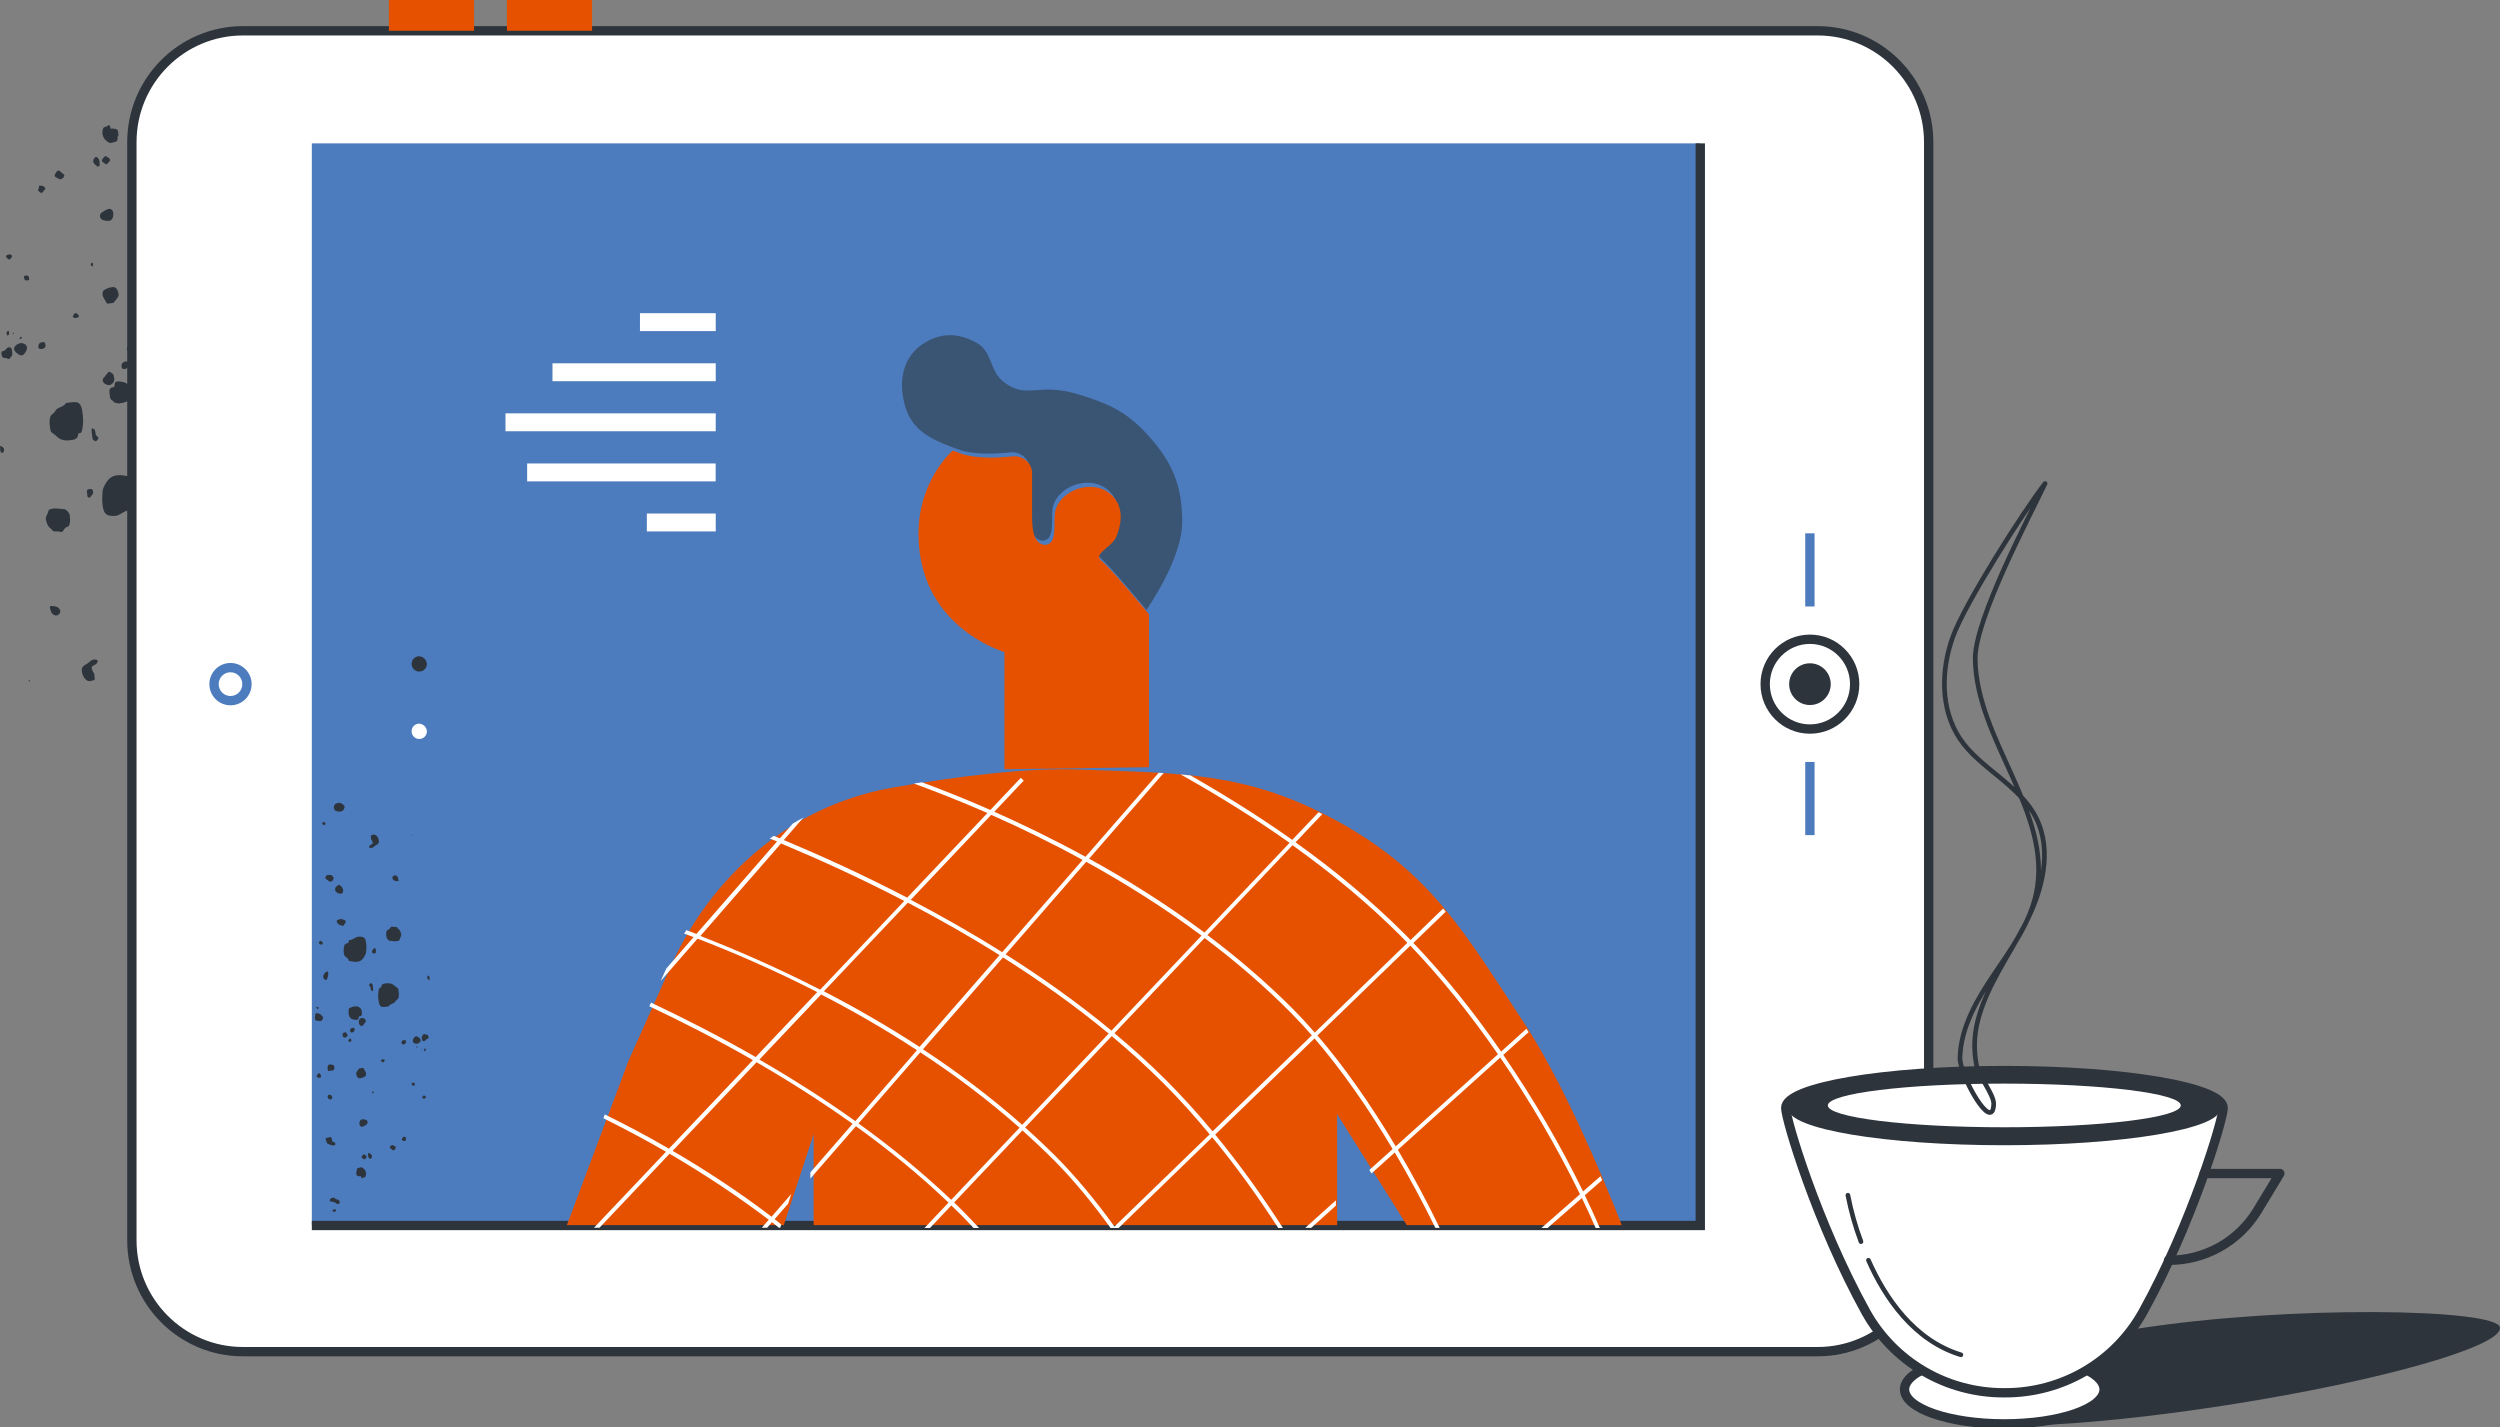 <svg xmlns="http://www.w3.org/2000/svg" width="268" height="153" fill="none">
    <rect width="100%" height="100%" fill="#808080" stroke="none"/>
    <path fill="#2D343C" d="M237.329 45.124s-.012.102-.038.153l.038-.153ZM14.053 51.158c0 .496.66.547.762.968.14.56.127 1.159-.051 1.732-.051.178-.178.102-.216.166-.127.204-.431.076-.508.293-.051.127.038.395-.102.395-.66-.038-1.041.611-1.701.598-.825 0-1.079-.191-1.218-1.006-.089-.535-.064-1.057-.025-1.592.025-.344.19-.637.368-.942.52-.891 1.307-.929 2.158-.751.152.038.343.013.533.14Zm-8.034-4.431c.393.42.876.535 1.447.471.47-.051.901-.089.914-.7 0-.025.102-.064.152-.064.178-.013.216-.115.254-.28.19-.764.14-1.528 0-2.279-.063-.305-.228-.726-.622-.764-.355-.038-.723.064-1.092.089-.254.484-.939.42-1.142.853-.14.293-.47.356-.546.649-.127.471-.051.955.025 1.413.038.293.368.369.533.547.038.038.063.051.089.076l-.013-.013Zm.432 10.288c.317.115.343-.255.52-.382.076-.051.127-.153.203-.153.241-.013.241-.14.292-.344.076-.306.051-.586.013-.878-.038-.306-.393-.7-.698-.688-.406 0-.812-.14-1.231-.025-.152.038-.33.076-.355.216-.051.344-.355.598-.267.98.089.382.203.739.597.98.165.407.597.166.914.28l.013.013Zm6.397-13.789c.33 0 .66-.166.99-.267.076-.025.165-.14.165-.204-.013-.395.127-.751-.064-1.184-.216-.497-.558-.598-.926-.649-.267-.038-.8-.166-.724.471 0 .038-.076.102-.127.115-.419.038-.47.293-.419.637.051.28-.038.624.317.789.19.293.533.305.787.318v-.025Zm-.508-28.011c.47-.127.127-.522.355-.7.025-.013 0-.115-.013-.178-.025-.446-.102-.509-.597-.56-.089 0-.228.115-.254-.102-.025-.216-.127-.356-.343-.153-.127.115-.343.013-.431.255-.178.484-.051 1.006.355 1.324.394.318.381.255.927.102v.013Zm3.922 63.139c.381-.229.419-.917.076-1.171-.229-.166-.482-.153-.736-.178-.419-.038-.685.153-.812.522-.14.382-.114.433.292.777.355.289.745.306 1.168.051h.013Zm-6.042-7.652c-.406-.051-.597.28-.901.458-.343.191-.597.344-.546.777.038.356.152.662.432.917.279.267.584.14.838.064.228-.076.051-.369.076-.573.025-.178-.127-.255-.178-.382-.19-.484-.19-.484.305-.739.102-.051.165-.178.228-.28.025-.038-.025-.102-.038-.191-.076-.013-.152-.038-.228-.051h.013Zm2.488-39.114c0-.344-.216-.751-.457-.802-.33-.076-1.104.229-1.193.42-.229.497.165.828.33 1.21.114.255.444.064.673.064.203 0 .254-.242.381-.356.186-.221.279-.399.279-.535h-.013Zm3.097 32.709c.19-.204.52-.267.558-.637.038-.318-.076-.497-.305-.675-.267-.191-.825-.28-.965-.089-.076.102-.063.267-.102.407-.102.255.14.395.19.611.013.064.127.115.228.204.127.025.241.344.394.178Zm3.11-22.396c.165.127.774.229.825.127.076-.191.089-.42.114-.637 0-.064-.025-.115-.013-.178.025-.255-.203-.471-.343-.433-.305.102-.609-.28-.888.076-.305.395-.292.56.165.942.051.038.089.076.14.115v-.013Zm-2.475-22.231c.406.038.482.267.495.599 0 .229.279.395.305.369.229-.178.52-.102.736-.216.114-.051-.165-.917-.33-.98-.317-.115-.609-.293-.965-.293-.114 0-.241-.025-.33.115-.025.153-.114.395.076.42l.013-.013Zm-4.569 3.947c.241-.178.33-.535.254-.891-.051-.204-.19-.293-.355-.344-.178-.051-.939.382-1.015.573-.063.166-.063.344.076.496.025.025.051.038.064.064.216.166.8.229.977.102ZM2.63 37.891c.279-.318.343-.726.152-.904-.343-.306-.812-.267-1.155.115-.203.229-.152.471.178.751.381.318.571.331.825.051v-.013ZM14.612 57.677c-.216.318-.114.509.317.624.102.025.19.102.317.089.305-.025.635-.064.825-.306.127-.153-.267-.675-.635-.739-.19-.038-.52-.318-.66.115-.064.076-.127.14-.178.216h.013Zm-3.541-17.125c-.165.216 0 .522.279.649.279.127.47.127.711-.102.279-.267.19-.56.127-.84-.038-.204-.267-.331-.444-.395-.165-.051-.216.178-.317.267-.051.038-.076.089-.114.14-.076.089-.152.191-.228.28h-.013Zm6.41 24.471c-.305-.216-.508-.178-.749.127-.228.293-.19.497.076.764.292.293.622.102.939.102.14 0 .317-.471.229-.573-.076-.089-.19-.153-.279-.229-.076-.064-.14-.115-.216-.166v-.025Zm-.482-55.564c-.305-.051-.609-.115-.863-.344-.165-.153-.394-.115-.546.064-.114.14.025.484.216.598.152.102.343-.025.482.153.254.318.546.242.838.038.152-.102.228-.344.076-.458-.038-.076-.14-.038-.216-.051h.013ZM17.442 32.098c-.152.013-.305.038-.457.038-.279 0-.482.127-.482.407 0 .255-.051.509.368.611.52.127.838-.013.8-.522-.013-.178-.038-.369-.051-.547h-.178v.013ZM1.272 37.484c-.051-.28-.343-.344-.558-.127-.089.076-.152.216-.254.242-.203.038-.343.076-.305.331.025.28.14.484.432.446.178-.025.381.293.52-.051.317-.216.203-.535.165-.828v-.013Zm4.087 27.54c-.051.076.114.649.216.739.267.267.558.293.762.064.19-.216.152-.471-.089-.688-.178-.153-.812-.242-.888-.115ZM6.374 18.322c-.19-.115-.292.038-.419.255-.279.433.178.458.317.573.19.14.444.038.584-.204.152-.255-.127-.28-.203-.395-.089-.076-.178-.166-.279-.229Zm8.542 19.595c-.14-.14-.457-.051-.622.14-.254.28.127.407.14.624 0 .153.432.115.597-.076.127-.127.051-.522-.114-.688Zm-4.404 8.938c-.076-.089-.229-.153-.241-.242-.063-.28 0-.624-.406-.7-.114.28.013.56.025.84 0 .178-0.0.344.19.471.165.115.267.102.355-.064.089-.089.178-.178.076-.305Zm3.236-7.55c.076-.166.076-.357-.051-.497-.127-.14-.482-.038-.609.166-.102.166-.076.484.064.56.165.102.508-.025.609-.229h-.013Zm3.782-12.045c-.19-.178-.393-.14-.571-.013-.152.115-.064.471.14.611.203.14.381.115.558-.038.089-.14 0-.433-.127-.573v.013Zm-5.94-10.364c-.305-.229-.279-.216-.546.076-.203.229-.127.344.076.484.305.229.292.229.558-.102.229-.191.114-.331-.076-.471l-.013.013Zm-1.015.942c.114-.051.14-.178.102-.306-.025-.115-.013-.242-.038-.356-.051-.216-.305-.42-.419-.331-.152.127-.267.293-.216.535.038.178.178.216.254.318.102.076.178.204.305.14h.013ZM4.217 36.822c-.127.14-.152.458-.038.535.165.115.508.051.609-.076.152-.204.102-.382 0-.56-.127-.102-.444-.038-.571.102Zm5.712 16.17c.102-.166.076-.356-.038-.496-.114-.153-.292-.064-.419-.038-.19.038-.165.216-.14.369 0 .089.025.178.025.267 0 .14.063.229.19.255.114.025.14-.089.203-.153.063-.076.127-.14.165-.216l.013.013ZM19.511 31.003c-.203-.153-.508-.191-.622-.051-.114.14-.038.433.152.611.229.216.292-.013.406-.14.076-.127.317-.229.063-.42ZM4.737 20.028c-.19-.166-.368-.127-.571-.102.025.153-0.0.267-.076.407-.063.115.102.191.19.267.228.216.292-.038.406-.14.089-.127.292-.229.063-.433H4.737Zm14.406 34.097c-.178-.178-.419-.229-.546-.115-.114.115-.051.356.14.509.14.102.254.14.33 0 .102-.153.241-.242.076-.407v.013ZM.193 48.561s.14-.013.152-.051c.114-.216.14-.433-.089-.599-.063-.051-.14-.076-.216-.115 0 0-.051.025-.038.038.051.216-.025.471.102.637.051.051.076.076.102.076l-.013.013ZM1.209 27.323c-.152-.102-.482-.038-.546.102-.063.14.063.191.14.28.19.216.305.076.393-.064.102-.127.165-.229.013-.318Zm1.917 2.687c-.038-.14.038-.305-.102-.42-.102-.089-.457-.064-.444.038 0 .14-.038.305.178.446l.368-.051v-.013Zm5.217 3.692c-.14-.127-.279-.229-.419 0-.063.102-.178.178-.076.306.102.127.432.102.571-.038.102-.115.013-.191-.076-.267ZM16.845 7.932c.051-.076.038-.178-.063-.216-.203-.089-.394-.089-.533.089-.051.064-.038.166.14.255.102-.064.317.089.457-.14v.013Zm1.701 67.252c.114-.14.076-.356 0-.407-.114-.102-.305-.076-.444.064-.114.127-.025.204.076.293.102.064.19.242.355.051h.013Zm-4.556-37.636c.076-.102.241-.204.076-.356-.127-.127-.343-.076-.406-.013-.114.115-.064.305.038.433.127.115.216.038.292-.064Zm4.214 10.351c-.19-.115-.203-.14-.343.038-.241.331-.368 1.362-.114 1.375.178 0 .368-.178.444-.216.457-.598.394-.968.013-1.197ZM.904 35.459s-.102.038-.14.076c-.102.153-.063.306.025.446l.14-.076c.089-.153.051-.305-.025-.446ZM19.574 42.882c-.114-.115-.216-.051-.279.051-.025.051-.114.153.051.166.114 0 .216.051.394.102-.127-.229-.14-.28-.178-.318h.013ZM9.966 28.546v-.395s-.127.025-.165.064c-.089.089-.127.191 0 .28l.152.051h.013Zm-7.641 7.55s-.127.013-.152.051c-.038.064-.051.153-.076.229l.14-.051c.089-.064.102-.153.089-.242v.013Zm-.825-.433s-.089.025-.127.064v.089l.127-.051v-.102Zm1.637 37.433s.038-.089.051-.14c0-.051-.038-.076-.102-.038-.025.013 0 .089 0 .127l.063.051h-.013Z"/>
    <path fill="#fff" stroke="#2D343C" stroke-miterlimit="10" d="M14.137 15.245V132.954c0 6.596 5.33 11.943 11.905 11.943H194.85c6.575 0 11.905-5.347 11.905-11.943V15.245c0-6.596-5.33-11.943-11.905-11.943L26.042 3.302c-6.575 0-11.905 5.347-11.905 11.943Z"/>
    <path fill="#4D7CBE" d="M33.428 15.37V131.373H182.27V15.37H33.428Z"/>
    <path fill="#fff" d="M76.724 38.946H59.227v1.919h17.498v-1.919Zm.001 5.365h-22.536v1.919h22.536v-1.919Zm-.006 5.373H56.51v1.919H76.719v-1.919Zm.007 5.366h-7.384v1.919h7.384v-1.919Zm-.001-21.476h-8.121v1.919h8.121v-1.919Z"/>
    <path fill="#fff" stroke="#2D343C" stroke-miterlimit="10" d="M198.822 73.341c0-2.658-2.148-4.813-4.798-4.813-2.649 0-4.797 2.155-4.797 4.813 0 2.658 2.148 4.813 4.797 4.813 2.65 0 4.798-2.155 4.798-4.813Z"/>
    <path fill="#2D343C" stroke="#fff" stroke-miterlimit="10" d="M196.755 73.342c0-1.512-1.222-2.737-2.729-2.737-1.507 0-2.729 1.226-2.729 2.737 0 1.512 1.222 2.737 2.729 2.737 1.507 0 2.729-1.226 2.729-2.737Z"/>
    <path stroke="#4D7CBE" stroke-miterlimit="10" d="M26.474 73.34c0-.977-.79-1.77-1.764-1.77-.974 0-1.764.792-1.764 1.77s.79 1.77 1.764 1.77c.974 0 1.764-.792 1.764-1.77Z"/>
    <path stroke="#2D343C" stroke-miterlimit="10" d="M33.428 131.373H182.27V15.37"/>
    <path fill="#E65100" d="M41.691 0V3.298h9.126V0l-9.126 4e-7Zm12.652 0 0 3.298h9.126V0l-9.126 4e-7Z"/>
    <path stroke="#4D7CBE" stroke-miterlimit="10" d="M194.021 81.68v7.843m0-32.352v7.843"/>
    <path fill="#fff" d="M44.942 77.574c-.108-.001-.214.02-.314.061-.1.041-.19.101-.266.178-.076.076-.136.167-.176.267-.04.1-.06.206-.059.314-.002.108.018.215.058.315.04.1.1.192.176.268.076.077.166.138.266.179.1.041.207.062.315.061.108.001.216-.019.317-.06.1-.041.191-.102.268-.179.076-.077.137-.168.177-.269.04-.101.06-.208.058-.317-.014-.212-.105-.413-.256-.563s-.351-.241-.564-.256Z"/>
    <path fill="#2D343C" d="M44.942 70.35c-.108-.001-.214.02-.314.061-.1.041-.19.101-.266.178-.076.076-.136.167-.176.267-.04.1-.06.206-.059.314-.001.107.019.214.059.314.04.1.1.19.176.267.076.076.166.137.266.178.1.041.206.062.314.061.108.001.215-.019.315-.059.1-.041.191-.101.268-.177s.137-.167.177-.267c.041-.1.061-.207.059-.315-.014-.212-.105-.413-.256-.563-.151-.151-.351-.241-.564-.256Zm-7.577 32.617c0-.306-.406-.344-.47-.599-.089-.344-.076-.713.038-1.069.038-.102.114-.064.127-.102.076-.128.267-.051.317-.178.025-.077-.025-.242.063-.242.406.025.647-.382 1.054-.37.508 0 .673.115.749.624.051.331.038.662.013.981-.013.216-.114.394-.228.585-.317.548-.812.573-1.333.459-.102-.026-.216 0-.33-.089Zm4.963 2.737c-.241-.255-.546-.331-.901-.293-.292.026-.558.051-.558.433 0 .013-.064.038-.089.038-.114 0-.127.077-.165.178-.114.472-.089.943 0 1.414.038.191.14.445.381.471.216.025.444-.038.673-.064.152-.293.584-.267.711-.522.089-.178.292-.216.343-.407.076-.293.025-.586-.013-.879-.025-.178-.228-.229-.33-.344-.025-.025-.038-.025-.051-.038v.013Zm-.267-6.353c-.203-.064-.203.166-.317.229-.038.025-.076.089-.127.089-.14 0-.152.089-.19.216-.051.191-.038.357 0 .548.025.191.241.433.432.433.254 0 .508.089.761.012.102-.025.203-.05.216-.14.025-.216.216-.369.165-.611-.051-.229-.127-.458-.368-.611-.102-.255-.368-.102-.571-.178v.013Zm-3.96 8.53c-.203 0-.406.102-.609.166-.051.012-.102.089-.102.127 0 .242-.076.458.038.738.127.306.343.37.571.395.165.026.495.102.457-.293 0-.025.051-.063.076-.063.254-.026.292-.179.254-.395-.025-.178.025-.395-.19-.484-.114-.178-.33-.191-.482-.191h-.013Zm.305 17.329c-.292.076-.076.331-.216.433-.013 0 0 .076 0 .114.025.28.063.319.368.344.051 0 .14-.064.152.064.013.127.076.216.216.089.076-.077.216 0 .267-.153.102-.293.038-.624-.216-.828-.241-.203-.241-.152-.571-.063Zm-2.424-39.05c-.241.14-.254.573-.051.726.14.102.305.102.457.115.267.025.419-.102.508-.318.089-.242.076-.267-.178-.484-.22-.178-.461-.191-.724-.038h-.013Zm3.744 4.736c.254.038.368-.178.558-.28.216-.127.368-.204.33-.484-.025-.216-.102-.407-.267-.56-.178-.166-.368-.089-.52-.038-.14.051-.038.229-.051.356-.013.115.076.153.114.242.114.306.114.293-.19.458-.064.038-.102.102-.14.166-.013.025.013.064.025.115.038 0 .089.025.14.025Zm-1.536 24.192c0 .216.127.458.279.496.203.051.685-.14.736-.267.14-.306-.102-.509-.203-.751-.076-.166-.267-.039-.419-.039-.127 0-.152.14-.241.217-.11.136-.165.246-.165.331l.013.013Zm-1.917-20.219c-.114.127-.33.166-.343.395-.025.191.038.306.19.42.165.127.508.166.597.051.051-.064.038-.166.063-.242.064-.153-.089-.242-.114-.382 0-.038-.076-.076-.14-.127-.076-.013-.152-.216-.241-.115h-.013Zm-1.929 13.853c-.102-.077-.482-.141-.508-.077-.051.115-.051.267-.076.395v.114c-.013.166.127.293.203.268.19-.064.381.178.546-.051.19-.242.178-.344-.102-.586-.025-.025-.051-.051-.089-.076l.025.013Zm1.536 13.75c-.254-.025-.305-.165-.305-.369 0-.14-.165-.242-.19-.229-.14.114-.317.064-.457.127-.076.038.102.573.203.611.19.064.381.179.597.179.063 0 .152.012.203-.064.013-.089.063-.242-.051-.255Zm2.818-2.444c-.152.114-.203.331-.152.547.025.128.114.178.216.217.114.038.584-.229.622-.357.038-.102.038-.216-.038-.305 0-.013-.025-.026-.038-.039-.14-.101-.495-.14-.597-.063h-.013Zm5.712-8.824c-.178.191-.216.446-.089.56.216.191.495.166.711-.063.127-.14.089-.293-.102-.458-.241-.204-.355-.204-.508-.039h-.013Zm-7.412-12.235c.14-.204.064-.318-.19-.382-.063-.013-.114-.064-.203-.064-.19.013-.393.038-.508.191-.076.089.165.42.393.458.127.025.317.191.406-.064.038-.051.076-.089.114-.14h-.013Zm2.183 10.593c.102-.14 0-.318-.178-.395-.178-.076-.292-.076-.431.064-.165.165-.114.344-.076.522.025.127.165.204.279.242.102.038.127-.115.203-.166.025-.025.051-.063.076-.089.051-.064.102-.114.14-.178h-.013Zm-3.96-15.126c.19.127.317.115.457-.076.14-.178.114-.305-.051-.471-.19-.178-.381-.064-.584-.064-.089 0-.203.293-.14.356.051.051.114.102.178.14.038.038.089.076.127.102l.013.013Zm.305 34.364c.19.038.381.064.533.217.102.089.241.076.343-.038.076-.09-.013-.293-.14-.37-.089-.063-.216.013-.292-.089-.152-.204-.33-.153-.52-.025-.089.063-.14.216-.051.28.025.051.089.025.14.038l-.013-.013Zm-.267-14.005c.089 0 .19-.026.279-.026.178 0 .305-.076.305-.254 0-.153.038-.319-.229-.382-.317-.077-.52 0-.495.331 0 .114.025.229.038.344h.114l-.013-.013Zm10.002-3.336c.025.178.203.204.343.076.051-.051.102-.14.152-.152.127-.026.203-.051.19-.204-.013-.166-.089-.293-.267-.268-.102.013-.241-.178-.33.039-.19.14-.127.331-.102.509h.013ZM42.734 94.423s-.076-.407-.127-.458c-.165-.166-.343-.178-.47-.038-.114.127-.102.293.051.42.114.102.508.153.546.076ZM42.112 123.3c.114.076.178-.026.267-.153.165-.267-.114-.28-.203-.356-.114-.09-.267-.026-.368.127-.089.153.076.165.127.242.064.051.114.102.178.14Zm-5.28-12.108c.089.089.279.025.381-.09.152-.165-.076-.254-.089-.382 0-.101-.267-.063-.368.051-.076.077-.038.331.076.421Zm2.729-5.526s.14.089.152.153c.038.178 0 .382.254.432.076-.178 0-.343 0-.522 0-.114 0-.216-.114-.292-.102-.064-.165-.064-.216.038-.051.051-.114.114-.051.191h-.025Zm-2.005 4.672c-.051.102-.051.217.038.306.076.089.305.026.381-.102.064-.102.051-.305-.038-.344-.102-.063-.317.013-.381.14Zm-2.335 7.449c.114.102.241.089.355 0 .102-.064.038-.293-.089-.382-.127-.089-.241-.064-.343.025-.063.089 0 .268.076.357Zm3.668 6.404c.19.14.178.14.343-.051.127-.14.076-.216-.051-.305-.19-.14-.178-.14-.343.063-.14.115-.076.204.051.293Zm.635-.585c-.064.038-.089.114-.064.19.013.077 0 .153.025.217.025.127.19.267.254.204.102-.077.165-.179.127-.331-.025-.102-.102-.14-.165-.191-.064-.051-.114-.128-.19-.089h.013Zm3.935-11.74c.076-.089.089-.28.025-.331-.102-.063-.317-.038-.381.051-.102.128-.064.242 0 .344.076.064.267.025.355-.064Zm-3.541-10.007c-.063.102-.038.216.025.305.064.09.178.039.267.026.114-.026.102-.14.089-.229 0-.051-.013-.115-.013-.166 0-.089-.038-.14-.127-.153-.076-.012-.089.051-.127.09-.038.038-.076.089-.102.127h-.013Zm-5.927 13.598c.127.102.317.114.394.025.076-.089.025-.267-.089-.382-.14-.127-.178 0-.254.089-.051.077-.19.141-.038.268h-.013Zm9.139 6.786c.114.102.229.077.355.064-.013-.089 0-.166.051-.255.038-.063-.063-.114-.114-.165-.14-.128-.178.025-.254.089-.051.076-.178.14-.038.267Zm-8.91-21.084c.102.114.267.14.343.063.076-.063.038-.216-.089-.305-.089-.064-.152-.089-.203 0-.064.089-.152.152-.051.254v-.012Zm11.715 3.437s-.089 0-.089.026c-.063.14-.089.267.051.369.038.025.089.051.14.064 0 0 .025-.013.025-.026-.038-.14.013-.293-.063-.395-.038-.025-.051-.05-.064-.05v.012Zm-.622 13.14c.089.064.292.025.343-.064.038-.089-.038-.127-.089-.178-.114-.127-.19-.038-.241.038-.064.077-.102.14 0 .191l-.013.013Zm-1.18-1.655c.025.089-.025.191.063.267.064.051.279.038.279-.025 0-.089.025-.191-.114-.268l-.228.038v-.012Zm-3.224-2.279c.089.076.178.14.267 0 .038-.064.102-.115.038-.191-.064-.077-.267-.064-.355.025-.064.064 0 .115.051.166Zm-5.255 15.928s-.025.102.038.14c.127.051.241.051.33-.064.038-.038.025-.102-.089-.165-.064.038-.203-.064-.279.089Zm-1.053-41.584c-.076.089-.038.216 0 .255.076.064.19.051.267-.038.076-.076.013-.127-.051-.178-.063-.038-.127-.153-.216-.038Zm2.818 23.275c-.051.063-.152.127-.038.216.076.077.216.051.254 0 .064-.076.038-.191-.025-.267-.076-.077-.14-.026-.178.038l-.013.013Zm-2.602-6.405c.114.064.127.09.216-.025.152-.204.229-.84.076-.853-.114 0-.229.115-.267.14-.279.369-.241.598 0 .738h-.025Zm10.7 7.691s.064-.026.089-.051c.064-.089.038-.191-.013-.28l-.089.051c-.051.101-.038.191.013.28Zm-11.537-4.584c.076.076.127.038.165-.038.025-.026.076-.089-.038-.102-.064 0-.127-.038-.241-.064.076.14.089.179.102.191l.013.013Zm5.94 8.862v.242s.076-.013.102-.039c.051-.05.076-.114 0-.178l-.102-.025Zm4.722-4.673s.076 0 .089-.038c.025-.038.038-.089.051-.14l-.089.025s-.063.089-.051.153Zm.508.267s.051-.025.076-.038v-.051l-.076.026v.063Zm-1.015-23.147s-.025.064-.025.089c0 .038.025.051.064.025.013 0 0-.051 0-.076l-.038-.038Z"/>
    <path fill="#E65100" d="m60.762 131.349 6.616-17.632 4.564-10.196c4.388-9.803 13.014-17.199 23.637-19.065 6.819-1.204 14.441-2.191 20.241-1.961 10.963.419 17.918.257 27.522 5.517 10.121 5.558 13.707 12.048 20.051 21.662 5.176 7.842 10.46 21.662 10.46 21.662h-23.039l-7.472-11.899v11.899H87.224v-9.763l-3.206 9.763H60.762v.013Z"/>
    <path fill="#3A5573" d="M122.894 65.38s-3.823-4.674-5.093-5.727c-.919-.77 1.108-1.432 1.58-2.539.5-1.175.825-2.769-.094-4.039-1.702-2.337-5.566-1.324-6.363 1.067-.04.135-.081.284-.095.432-.162 1.243.271 3.174-.959 3.377h-.189c-1.337-.203-1.297-2.175-1.297-3.526v-4.147c0-1.081-.999-1.891-2.067-1.783-1.648.176-3.944.27-5.565-.311-.284-.108-.568-.203-.852-.311-2.323-.878-4.174-1.878-4.876-4.349-.77-2.675-.257-5.363 2.121-6.794 1.85-1.108 3.62-1.027 5.511 0 1.784.959 1.365 3.026 2.972 4.241 2.473 1.878 3.607 0 7.849 1.27 3.202.959 5.161 1.796 7.43 4.241 2.729 2.945 3.851 5.538 3.823 9.55-.027 3.944-3.823 9.334-3.823 9.334l-.013.013Z"/>
    <path fill="#E65100" d="M123.17 82.245V65.861s-3.83-4.689-5.102-5.746c-.92-.772 1.11-1.436 1.584-2.548.5-1.179.825-2.778-.095-4.052-1.706-2.344-5.576-1.328-6.375 1.071-.04.136-.081.285-.095.434-.162 1.247.271 3.185-.96 3.388h-.19c-1.34-.203-1.299-2.182-1.299-3.537v-4.16c0-1.084-1.002-1.897-2.071-1.789-1.651.176-3.952.271-5.576-.312-.284-.108-.568-.203-.853-.312 0 0-4.886 4.147-3.397 11.803 1.489 7.657 8.933 9.798 8.933 9.798v12.562l15.523-.217h-.027Z"/>
    <path fill="#fff" d="M139.922 131.626h.641l2.645-2.381v-.572l-3.286 2.953Z"/>
    <path fill="#fff" d="m169.895 128.13 1.855-1.619c-.055-.136-.109-.272-.177-.421l-1.869 1.632c-2.4-4.925-5.318-9.931-8.55-14.639l2.714-2.435c-.082-.122-.15-.245-.232-.367l-2.714 2.449c-2.932-4.245-6.123-8.218-9.409-11.646l3.464-3.347c-.096-.109-.178-.231-.273-.34l-3.491 3.374c-.246-.258-.491-.503-.737-.748-3.559-3.551-7.5-6.803-11.591-9.728l2.864-3.02c-.136-.068-.273-.136-.396-.204l-2.822 2.966c-3.587-2.544-7.269-4.83-10.91-6.911-.355-.041-.709-.082-1.064-.109 3.887 2.177 7.842 4.612 11.687 7.333l-9.123 9.619c-4.091-3.047-8.291-5.673-12.369-7.918l7.992-9.183c-.178 0-.355-.027-.532-.027l-7.841 9.007c-3.41-1.864-6.723-3.469-9.778-4.83l3.15-3.333-.314-.299-3.259 3.442c-2.686-1.184-5.168-2.163-7.323-2.966-.286.041-.586.082-.873.136 2.277.83 4.95 1.877 7.883 3.156l-8.605 9.074c-4.759-2.476-9.3-4.53-13.228-6.177l2.1-2.408c-.382.204-.764.435-1.145.653l-1.377 1.578c-.218-.095-.436-.177-.655-.272-.136.095-.286.191-.423.286.259.109.518.204.777.313l-8.646 9.918c-.368-.136-.736-.272-1.077-.408-.082.122-.15.245-.232.367.327.123.668.245 1.009.381l-2.932 3.374-.6 1.333 3.955-4.544c3.668 1.415 8.1 3.306 12.832 5.728l-6.6 6.966c-3.859-2.218-7.65-4.15-11.223-5.837l-.177.395c3.532 1.673 7.282 3.578 11.1 5.768l-9 9.496c-2.332-1.36-4.637-2.571-6.873-3.673l-.15.408c2.182 1.089 4.432 2.272 6.709 3.592l-7.718 8.149h.586l7.514-7.931c3.532 2.068 7.132 4.421 10.637 7.074l-.75.857h.573l.518-.598c.245.19.505.394.75.598h.136l.109-.354c-.245-.19-.477-.38-.709-.571l1.446-1.646.341-1.048-2.114 2.436c-3.491-2.653-7.077-5.007-10.61-7.061l9-9.497c3.437 1.987 6.914 4.191 10.296 6.599l-4.527 5.21v.654l4.882-5.606c3.477 2.504 6.832 5.225 9.928 8.19l-2.578 2.721h.586l2.291-2.421c.354.34.695.68 1.05 1.02.45.449.886.925 1.336 1.401h.587c-.546-.571-1.078-1.156-1.623-1.7-.341-.354-.696-.694-1.05-1.034l7.323-7.728c1.159 1.048 2.304 2.123 3.423 3.238 2.031 2.055 4.063 4.503 6.027 7.224h.859l10.037-9.727c2.496 3.02 4.868 6.313 7.078 9.727h.504c-2.264-3.51-4.705-6.911-7.268-10.013l10.65-10.312c2.905 3.374 5.755 7.455 8.373 11.863l-2.496 2.245.232.367 2.496-2.244c1.541 2.612 3 5.333 4.35 8.081h.464c-1.391-2.857-2.891-5.673-4.487-8.367l10.978-9.891c3.232 4.707 6.15 9.728 8.55 14.653l-4.132 3.618h.655l3.682-3.21c.518 1.074 1.009 2.149 1.473 3.21h.45c-.505-1.156-1.037-2.326-1.61-3.51Zm-53.443-35.74c4.064 2.245 8.278 4.871 12.355 7.905l-9.654 10.19c-3.614-2.993-7.46-5.714-11.346-8.177l8.632-9.918h.013Zm-10.186-5.034c3.054 1.347 6.368 2.952 9.791 4.83l-8.619 9.891c-3.286-2.068-6.586-3.932-9.804-5.619l8.618-9.102h.014Zm-8.932 9.415c3.218 1.687 6.532 3.551 9.818 5.619l-8.578 9.836c-3.464-2.258-6.928-4.244-10.255-5.959l9.014-9.509v.014Zm-22.242 3.551 8.632-9.904c3.914 1.633 8.455 3.687 13.214 6.163l-9.014 9.51c-4.732-2.422-9.15-4.327-12.846-5.755l.014-.014Zm16.582 19.85c-3.368-2.409-6.832-4.599-10.268-6.585l6.614-6.98c3.341 1.715 6.805 3.701 10.282 5.973l-6.614 7.605-.014-.013Zm10.296 8.448c-3.109-2.952-6.464-5.687-9.941-8.19l6.628-7.619c3.628 2.381 7.228 5.061 10.637 8.082l-7.323 7.727Zm7.609-8.04c-3.409-3.021-7.023-5.714-10.636-8.095l8.577-9.85c3.873 2.449 7.719 5.17 11.333 8.163l-9.274 9.782Zm9.887 10.897c-2.004-2.775-4.077-5.265-6.136-7.36-1.119-1.129-2.264-2.204-3.437-3.252l9.287-9.795c1.936 1.619 3.791 3.306 5.564 5.075 1.677 1.673 3.327 3.51 4.936 5.455l-10.214 9.891v-.014Zm10.528-10.19c-1.609-1.945-3.273-3.768-4.95-5.455-1.773-1.769-3.641-3.47-5.578-5.075l9.669-10.204c3.218 2.422 6.368 5.102 9.286 8.054.737.749 1.473 1.538 2.21 2.381l-10.651 10.299h.014Zm8.741-12.992c-2.932-2.953-6.068-5.633-9.3-8.055l9.123-9.632c4.091 2.925 8.032 6.163 11.591 9.714.246.245.491.503.723.748l-9.928 9.619c-.736-.844-1.472-1.646-2.209-2.381v-.013Zm10.882 14.584c-2.632-4.408-5.482-8.503-8.386-11.877l9.955-9.632c3.286 3.428 6.463 7.401 9.395 11.645l-10.964 9.877v-.013Z"/>
    <path fill="#2D343C" d="M267.994 142.298c.314 2.008-12.67 5.72-29.004 8.29-16.333 2.57-29.834 3.003-30.148.985-.314-2.017 3.885-6.567 20.219-9.128 16.334-2.561 38.601-2.165 38.933-.147Z"/>
    <path fill="#fff" stroke="#2D343C" stroke-linecap="round" stroke-linejoin="round" d="M214.863 152.64c5.907 0 10.696-1.653 10.696-3.693s-4.789-3.694-10.696-3.694-10.695 1.654-10.695 3.694 4.788 3.693 10.695 3.693Z"/>
    <path fill="#fff" stroke="#2D343C" stroke-linecap="round" stroke-linejoin="round" d="M214.858 114.764c-12.919 0-23.43 1.787-23.43 3.998 0 1.253 3.359 12.435 8.61 21.913 1.465 2.623 3.607 4.806 6.204 6.324 2.596 1.518 5.552 2.314 8.561 2.307h.184c3.001 0 5.948-.8 8.535-2.317 2.588-1.518 4.723-3.697 6.184-6.314 5.26-9.478 8.619-20.66 8.619-21.913-.037-2.211-10.529-3.998-23.467-3.998Z"/>
    <path fill="#2D343C" d="M214.861 122.769c12.782 0 23.144-1.74 23.144-3.887 0-2.147-10.362-3.887-23.144-3.887-12.782 0-23.144 1.74-23.144 3.887 0 2.147 10.362 3.887 23.144 3.887Z"/>
    <path fill="#fff" d="M214.861 120.843c10.448 0 18.918-1.048 18.918-2.34 0-1.292-8.47-2.339-18.918-2.339-10.448 0-18.918 1.047-18.918 2.339s8.47 2.34 18.918 2.34Z"/>
    <path stroke="#2D343C" stroke-linecap="round" stroke-linejoin="round" d="M236.287 125.8h8.112l-2.418 3.997c-.993 1.629-2.391 2.973-4.058 3.902-1.667.93-3.547 1.414-5.456 1.404v0"/>
    <path fill="#fff" d="M200.297 135.102c1.79 4.035 4.872 8.594 9.911 10.132l-9.911-10.132Z"/>
    <path stroke="#2D343C" stroke-linecap="round" stroke-linejoin="round" stroke-width=".5" d="M200.297 135.102c1.79 4.035 4.872 8.594 9.911 10.132"/>
    <path fill="#fff" d="M198.094 128.13c.329 1.694.798 3.357 1.402 4.974l-1.402-4.974Z"/>
    <path stroke="#2D343C" stroke-linecap="round" stroke-linejoin="round" stroke-width=".5" d="M198.094 128.13c.329 1.694.798 3.357 1.402 4.974m10.613-19.731c.092-3.279 1.846-6.255 3.691-8.981 1.846-2.727 3.83-5.472 4.494-8.686 1.763-8.594-6.459-16.341-6.552-25.11 0-4.237 5.666-14.941 7.494-18.763-2.344 3.003-8.555 12.794-9.865 16.368-1.311 3.574-1.385 7.82.729 10.989 2.113 3.169 6.459 4.983 8.194 8.53 1.735 3.546.637 7.756-1.144 11.247-1.781 3.491-4.208 6.715-5.149 10.52-.386 1.531-.427 3.129-.12 4.679.249 1.225 1.845 3.132 1.845 4.163-.092 3.307-3.672-3.104-3.617-4.955Z"/>
</svg>

